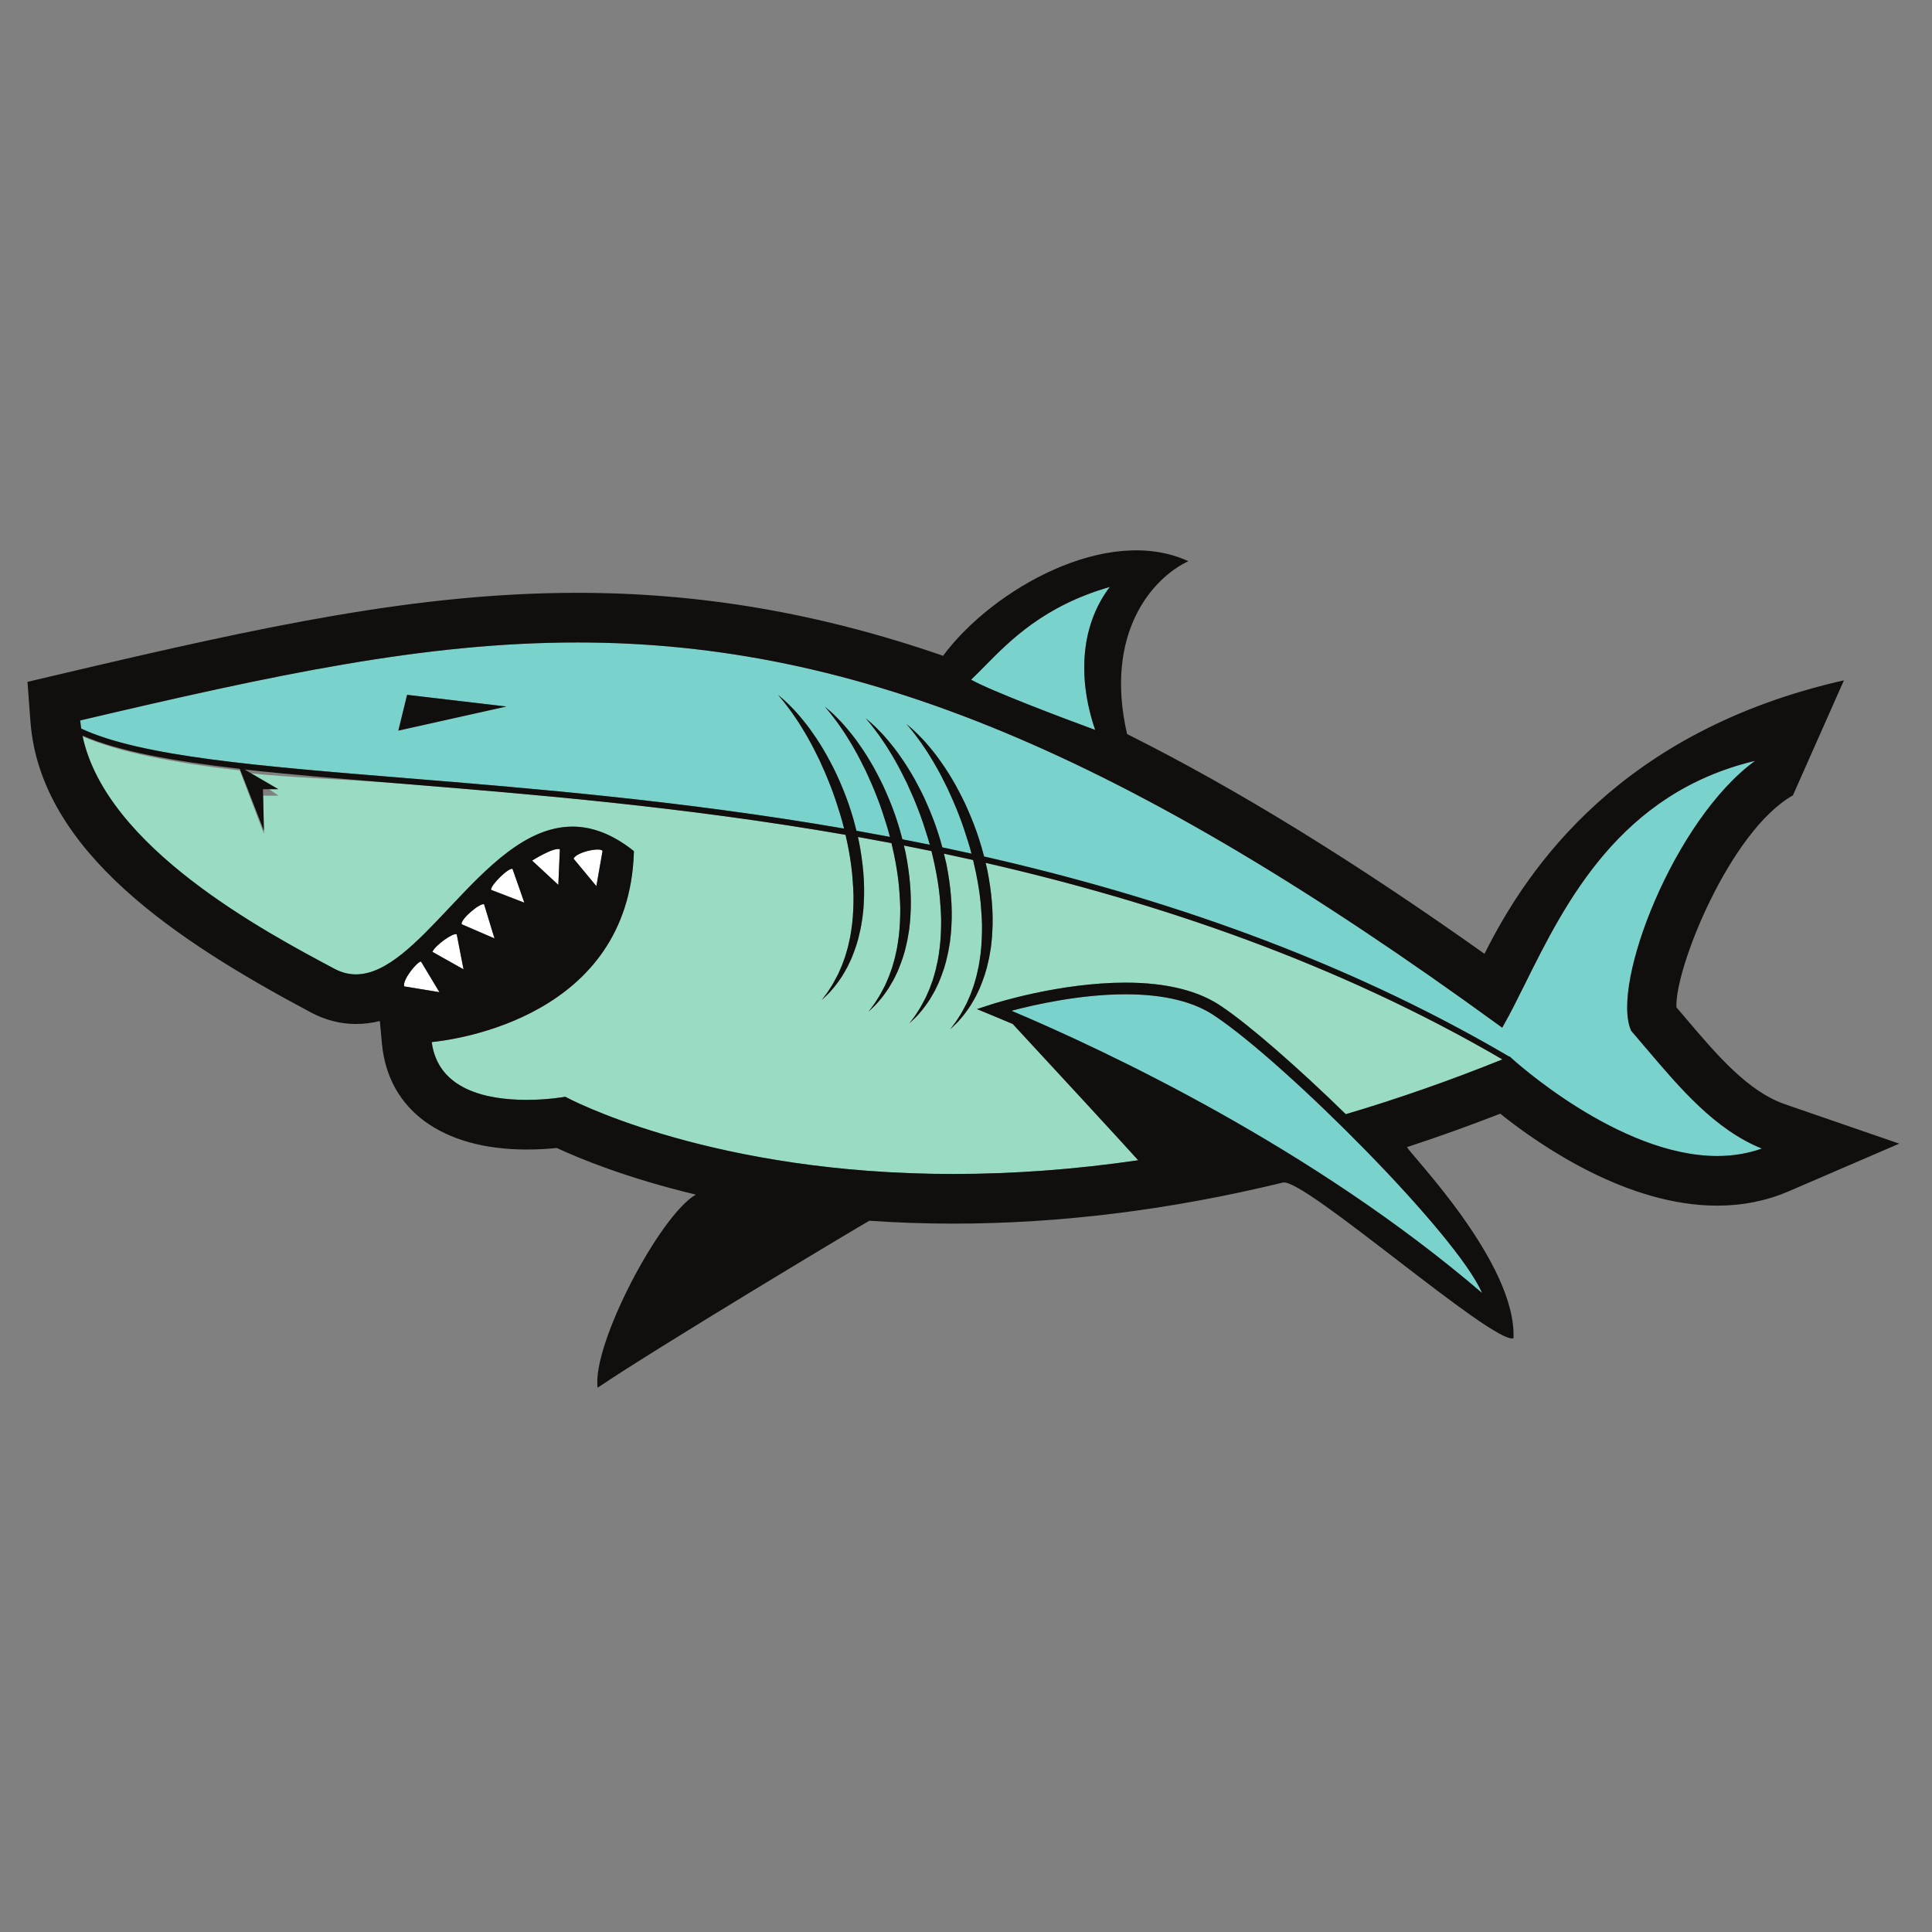 <?xml version="1.0" encoding="UTF-8"?>
<svg version="1.1" viewBox="0 0 800 800" xml:space="preserve" xmlns="http://www.w3.org/2000/svg"><rect x="0" y="0" width="800" height="800" fill="#808080" stroke="none"/><defs><clipPath id="a"><path d="m0 600h600v-600h-600z"/></clipPath></defs><g transform="matrix(1.333 0 0 -1.333 0 800)"><g clip-path="url(#a)"><path d="m289.48 235.53c2.176-0.039 4.379-0.061 6.611-0.061 18.852 0 38.034 1.427 57.481 4.265-3.314 3.765-29.356 31.94-38.955 42.319-2.393 1.021-4.595 1.944-6.573 2.759l-4.573 1.884 4.706 1.52c0.847 0.274 20.96 6.695 41.458 6.695 12.801 0 22.916-2.538 30.069-7.546 8.358-5.625 23.3-18.619 38.364-33.321 16.098 4.763 32.326 10.438 48.645 17.015-51.429 29.971-106.88 48.777-160.52 61.058 0.178-0.745 0.351-1.492 0.52-2.242 1.284-6.5 1.94-13.166 1.53-19.41-0.046-1.56-0.258-3.09-0.416-4.582-0.28-1.484-0.439-2.947-0.804-4.34-0.568-2.811-1.471-5.386-2.405-7.698-0.457-1.162-1.02-2.227-1.501-3.253-0.544-0.996-1.114-1.914-1.618-2.786-1.12-1.686-2.159-3.099-3.134-4.164-0.894-1.129-1.777-1.853-2.314-2.397-0.553-0.528-0.846-0.809-0.846-0.809s0.243 0.329 0.699 0.942c0.448 0.618 1.154 1.482 1.885 2.697 0.799 1.164 1.598 2.683 2.497 4.407 0.388 0.898 0.83 1.834 1.239 2.843 0.345 1.038 0.807 2.082 1.135 3.232 0.319 1.151 0.714 2.324 0.949 3.591 0.139 0.625 0.281 1.261 0.426 1.907 0.107 0.654 0.214 1.317 0.327 1.99 0.426 2.691 0.635 5.564 0.687 8.539 0.106 2.975-0.167 6.053-0.417 9.17-0.31 3.117-0.831 6.264-1.471 9.387-0.273 1.291-0.563 2.578-0.871 3.859-3.024 0.676-6.044 1.338-9.055 1.973 0.269-1.09 0.531-2.185 0.777-3.283 1.283-6.502 1.939-13.167 1.531-19.411-0.047-1.56-0.26-3.091-0.416-4.583-0.281-1.483-0.44-2.946-0.806-4.338-0.567-2.811-1.47-5.386-2.403-7.7-0.457-1.162-1.021-2.224-1.502-3.251-0.543-0.998-1.115-1.916-1.617-2.788-1.121-1.683-2.16-3.097-3.133-4.164-0.894-1.129-1.779-1.851-2.316-2.394-0.553-0.53-0.846-0.811-0.846-0.811s0.242 0.327 0.699 0.943c0.448 0.618 1.155 1.481 1.885 2.698 0.801 1.164 1.599 2.681 2.496 4.405 0.389 0.899 0.832 1.834 1.239 2.844 0.347 1.038 0.808 2.083 1.136 3.23 0.319 1.152 0.713 2.325 0.948 3.593 0.14 0.625 0.282 1.26 0.427 1.906 0.107 0.654 0.215 1.318 0.326 1.99 0.426 2.692 0.635 5.565 0.688 8.539 0.107 2.975-0.168 6.053-0.416 9.17-0.311 3.118-0.832 6.264-1.471 9.388-0.342 1.615-0.705 3.226-1.104 4.823-2.857 0.588-5.707 1.161-8.55 1.716 0.173-0.724 0.342-1.45 0.505-2.177 1.284-6.501 1.938-13.166 1.528-19.411-0.045-1.559-0.258-3.09-0.416-4.582-0.278-1.483-0.437-2.946-0.803-4.338-0.568-2.811-1.471-5.387-2.406-7.7-0.455-1.162-1.019-2.226-1.5-3.251-0.545-0.998-1.114-1.916-1.619-2.788-1.117-1.685-2.158-3.097-3.133-4.164-0.893-1.129-1.777-1.851-2.313-2.395-0.554-0.529-0.849-0.81-0.849-0.81s0.244 0.327 0.703 0.943c0.446 0.618 1.152 1.482 1.883 2.697 0.801 1.165 1.599 2.681 2.498 4.408 0.388 0.896 0.828 1.833 1.236 2.842 0.346 1.037 0.809 2.083 1.137 3.231 0.318 1.151 0.715 2.324 0.949 3.592 0.139 0.625 0.28 1.26 0.426 1.906 0.106 0.654 0.216 1.318 0.326 1.99 0.428 2.69 0.637 5.565 0.689 8.539 0.106 2.975-0.166 6.052-0.417 9.17-0.311 3.117-0.831 6.264-1.471 9.389-0.258 1.223-0.534 2.442-0.824 3.657-3.488 0.664-6.961 1.302-10.421 1.918 0.093-0.405 0.19-0.809 0.28-1.214 1.285-6.501 1.941-13.166 1.53-19.411-0.046-1.559-0.257-3.09-0.417-4.582-0.279-1.483-0.437-2.946-0.802-4.339-0.569-2.81-1.473-5.386-2.406-7.699-0.456-1.162-1.02-2.226-1.501-3.251-0.544-0.997-1.113-1.916-1.617-2.788-1.119-1.686-2.16-3.097-3.134-4.164-0.893-1.129-1.778-1.851-2.315-2.395-0.553-0.529-0.847-0.81-0.847-0.81s0.244 0.327 0.701 0.942c0.448 0.619 1.154 1.484 1.884 2.698 0.801 1.164 1.6 2.681 2.498 4.408 0.387 0.896 0.829 1.833 1.238 2.841 0.345 1.037 0.809 2.083 1.135 3.232 0.319 1.151 0.715 2.324 0.949 3.59 0.139 0.627 0.282 1.262 0.425 1.908 0.109 0.654 0.218 1.318 0.327 1.99 0.428 2.69 0.637 5.563 0.69 8.538 0.104 2.976-0.168 6.054-0.418 9.17-0.311 3.118-0.83 6.265-1.471 9.39-0.185 0.875-0.379 1.75-0.578 2.621-50.554 8.776-97.899 12.637-136.71 15.799-18.342 1.494-35.151 1.813-49.948 3.477l10.538-7.135h-4.838l0.301-11.901-7.507 19.731c-20.929 2.406-37.7 5.703-48.865 10.58 7.235-34.629 56.58-60.752 78.269-72.289 2.206-1.174 4.395-1.678 6.694-1.678 9.491 0 18.928 10.043 28.917 20.641 11.716 12.428 23.832 25.297 38.37 25.297 6.221 0 12.509-2.461 18.69-7.332l0.362-0.279-0.017-0.457c-1.694-50.864-54.973-58.071-62.799-58.851 1.955-14.809 17.057-17.952 29.522-17.952 6.515 2e-3 11.594 0.908 11.646 0.918l0.316 0.057 0.282-0.154c0.421-0.232 41.597-22.352 113.01-23.768 0.213 0.012 0.404 7e-3 0.58-0.01" fill="#9adcc3"/><path d="m126.46 384.31 30.846-3.628-33.568-7.485zm135.75-41.551c-0.391 1.582-0.817 3.15-1.302 4.691-0.929 3.006-1.882 5.959-3 8.747-1.081 2.804-2.254 5.464-3.412 7.968-1.224 2.469-2.386 4.81-3.595 6.896-0.584 1.059-1.188 2.043-1.768 2.979-0.557 0.953-1.135 1.821-1.681 2.641-1.092 1.629-2.085 3.045-2.956 4.15-0.856 1.125-1.56 2.006-2.064 2.58-0.49 0.586-0.753 0.899-0.753 0.899s0.309-0.264 0.892-0.76c0.585-0.493 1.445-1.209 2.457-2.237 1.039-1.001 2.242-2.263 3.527-3.8 1.299-1.526 2.715-3.299 4.099-5.344 1.432-2.018 2.841-4.297 4.239-6.764 1.349-2.49 2.763-5.135 3.963-7.99 1.238-2.836 2.418-5.818 3.395-8.926 0.685-2.088 1.269-4.234 1.802-6.4 3.452-0.612 6.919-1.246 10.399-1.905-0.318 1.225-0.653 2.44-1.029 3.636-0.931 3.007-1.881 5.96-2.999 8.748-1.081 2.804-2.253 5.464-3.412 7.968-1.225 2.469-2.388 4.81-3.596 6.898-0.583 1.057-1.187 2.042-1.767 2.977-0.557 0.953-1.136 1.822-1.681 2.641-1.094 1.631-2.086 3.045-2.957 4.152-0.857 1.123-1.56 2.004-2.064 2.578-0.491 0.586-0.753 0.9-0.753 0.9s0.31-0.265 0.892-0.761c0.586-0.492 1.445-1.209 2.458-2.236 1.038-1 2.241-2.264 3.527-3.801 1.298-1.526 2.714-3.299 4.099-5.344 1.432-2.017 2.84-4.297 4.238-6.764 1.35-2.49 2.764-5.133 3.962-7.99 1.24-2.836 2.418-5.818 3.396-8.926 0.582-1.773 1.09-3.589 1.556-5.423 2.834-0.549 5.673-1.114 8.52-1.696-0.227 0.822-0.463 1.641-0.717 2.45-0.929 3.006-1.883 5.96-2.999 8.748-1.082 2.804-2.254 5.463-3.413 7.968-1.225 2.469-2.389 4.809-3.596 6.898-0.584 1.057-1.188 2.043-1.768 2.977-0.556 0.954-1.135 1.822-1.68 2.641-1.095 1.631-2.086 3.045-2.957 4.152-0.854 1.122-1.559 2.004-2.063 2.578-0.493 0.588-0.754 0.9-0.754 0.9s0.31-0.265 0.892-0.761c0.587-0.492 1.446-1.209 2.458-2.235 1.038-1.001 2.242-2.265 3.527-3.802 1.299-1.526 2.715-3.299 4.099-5.344 1.431-2.017 2.84-4.298 4.239-6.764 1.35-2.488 2.764-5.133 3.961-7.99 1.24-2.836 2.417-5.818 3.396-8.926 0.463-1.41 0.877-2.847 1.266-4.298 3.012-0.633 6.033-1.289 9.06-1.961-0.3 1.146-0.615 2.285-0.967 3.406-0.93 3.004-1.884 5.959-3 8.748-1.081 2.803-2.254 5.463-3.413 7.965-1.223 2.469-2.385 4.811-3.596 6.898-0.582 1.059-1.188 2.043-1.767 2.98-0.556 0.952-1.136 1.821-1.68 2.639-1.094 1.63-2.087 3.045-2.957 4.153-0.856 1.123-1.559 2.005-2.064 2.578-0.491 0.586-0.753 0.899-0.753 0.899s0.31-0.264 0.892-0.761c0.586-0.493 1.446-1.209 2.458-2.234 1.039-1.002 2.24-2.265 3.527-3.803 1.299-1.525 2.715-3.298 4.099-5.343 1.431-2.016 2.841-4.297 4.239-6.764 1.35-2.489 2.763-5.133 3.961-7.99 1.24-2.836 2.418-5.82 3.396-8.926 0.571-1.74 1.07-3.523 1.531-5.321 54.489-12.409 110.91-31.513 163.16-62.179l0.123 0.05 0.424-0.394c0.329-0.305 33.269-30.52 64.032-30.52 4.921 0 9.572 0.777 13.867 2.315-14.457 5.837-25.283 18.591-35.771 30.944-1.573 1.855-3.143 3.705-4.723 5.53l-0.146 0.231c-6.319 14.503 13.45 65.486 38.549 83.735-42.022-10.008-58.95-44.079-71.43-69.197-2.316-4.66-4.503-9.058-6.624-12.807l-0.501-0.887-0.822 0.6c-116.21 84.564-199.2 119.06-286.43 119.06-47.629 0-94.124-10.032-154.48-24.224 0.079-0.849 0.193-1.691 0.324-2.532 18.648-8.676 54.963-11.637 100.86-15.377 38.662-3.149 85.775-6.989 136.11-15.682" fill="#79d2cb"/><path d="m340.2 373.42c-5.792 17.021-4.112 33.019 4.549 44.41-20.392-5.866-30.935-16.566-38.807-24.557-1.478-1.5-2.896-2.938-4.282-4.251 5.716-3.288 28.584-11.972 38.54-15.602" fill="#79d2cb"/><path d="m377.65 284.38c-6.558 4.591-15.976 6.909-28.016 6.909-14.027 0-28.192-3.195-35.423-5.113 29.755-12.59 93.575-42.586 146.17-87.661-7.738 18.05-60.713 71.047-82.728 85.865" fill="#79d2cb"/><path d="m130.78 301.45c-1.15 0.064-5.822-5.662-5.24-7.703l9.451-1.555 0.41-0.068 1.092-0.179-0.19 0.319-0.411 0.682z" fill="#fff"/><path d="m143.76 300.25-1.881 9.668c-1.058 0.605-6.652-3.401-7.559-5.443l8.749-4.921 0.927-0.523z" fill="#fff"/><path d="m153.17 310.1-2.799 9.153c-1.267 0.476-7.432-4.716-6.951-6.202l8.902-3.847 1.291-0.557z" fill="#fff"/><path d="m159.22 330.22c-1.008 0.617-6.714-4.844-6.697-6.477l10.359-3.992z" fill="#fff"/><path d="m173.51 327 0.404 9.35c-2.023 0.642-8.62-3.532-8.62-3.532l6.903-6.402 1.238-1.146z" fill="#fff"/><path d="m187.17 335.81c-0.664 1.225-7.947-0.257-9.006-2.378l7.088-8.545z" fill="#fff"/><path d="m126.46 384.31 30.846-3.628-33.568-7.485zm-0.911-90.562c-0.582 2.041 4.091 7.768 5.241 7.704l5.111-8.506 0.413-0.681 0.19-0.32-1.092 0.181-0.41 0.066zm180.39 99.52c7.871 7.99 18.415 18.69 38.807 24.557-8.661-11.391-10.341-27.389-4.549-44.41-9.956 3.631-32.824 12.314-38.54 15.602 1.386 1.312 2.804 2.751 4.282 4.251m163.03-121.3-0.123-0.05c-52.249 30.666-108.67 49.77-163.16 62.179-0.461 1.798-0.96 3.581-1.531 5.321-0.978 3.106-2.156 6.09-3.396 8.926-1.198 2.857-2.611 5.501-3.961 7.99-1.398 2.467-2.808 4.748-4.239 6.764-1.384 2.045-2.8 3.818-4.099 5.343-1.287 1.538-2.488 2.801-3.527 3.803-1.012 1.025-1.872 1.741-2.458 2.234-0.582 0.497-0.892 0.761-0.892 0.761s0.262-0.313 0.753-0.899c0.505-0.573 1.208-1.455 2.064-2.578 0.87-1.108 1.863-2.523 2.957-4.153 0.544-0.818 1.124-1.687 1.68-2.639 0.579-0.937 1.185-1.921 1.767-2.98 1.211-2.087 2.373-4.429 3.596-6.898 1.159-2.502 2.332-5.162 3.413-7.965 1.116-2.789 2.07-5.744 3-8.748 0.352-1.121 0.667-2.26 0.967-3.406-3.027 0.672-6.048 1.328-9.06 1.961-0.389 1.451-0.803 2.888-1.266 4.298-0.979 3.108-2.156 6.09-3.396 8.926-1.197 2.857-2.611 5.502-3.961 7.99-1.399 2.466-2.808 4.747-4.239 6.764-1.384 2.045-2.8 3.818-4.099 5.344-1.285 1.537-2.489 2.801-3.527 3.802-1.012 1.026-1.871 1.743-2.458 2.235-0.582 0.496-0.892 0.761-0.892 0.761s0.261-0.312 0.754-0.9c0.504-0.574 1.209-1.456 2.063-2.578 0.871-1.107 1.862-2.521 2.957-4.152 0.545-0.819 1.124-1.687 1.68-2.641 0.58-0.934 1.184-1.92 1.768-2.977 1.207-2.089 2.371-4.429 3.596-6.898 1.159-2.505 2.331-5.164 3.413-7.968 1.116-2.788 2.07-5.742 2.999-8.748 0.254-0.809 0.49-1.628 0.717-2.45-2.847 0.582-5.686 1.147-8.52 1.696-0.466 1.834-0.974 3.65-1.556 5.423-0.978 3.108-2.156 6.09-3.396 8.926-1.198 2.857-2.612 5.5-3.962 7.99-1.398 2.467-2.806 4.747-4.238 6.764-1.385 2.045-2.801 3.818-4.099 5.344-1.286 1.537-2.489 2.801-3.527 3.801-1.013 1.027-1.872 1.744-2.458 2.236-0.582 0.496-0.892 0.761-0.892 0.761s0.262-0.314 0.753-0.9c0.504-0.574 1.207-1.455 2.064-2.578 0.871-1.107 1.863-2.521 2.957-4.152 0.545-0.819 1.124-1.688 1.681-2.641 0.58-0.935 1.184-1.92 1.767-2.977 1.208-2.088 2.371-4.429 3.596-6.898 1.159-2.504 2.331-5.164 3.412-7.968 1.118-2.788 2.068-5.741 2.999-8.748 0.376-1.196 0.711-2.411 1.029-3.636-3.48 0.659-6.947 1.293-10.399 1.905-0.533 2.166-1.117 4.312-1.802 6.4-0.977 3.108-2.157 6.09-3.395 8.926-1.2 2.855-2.614 5.5-3.963 7.99-1.398 2.467-2.807 4.746-4.239 6.764-1.384 2.045-2.8 3.818-4.099 5.344-1.285 1.537-2.488 2.799-3.527 3.8-1.012 1.028-1.872 1.744-2.457 2.237-0.583 0.496-0.892 0.76-0.892 0.76s0.263-0.313 0.753-0.899c0.504-0.574 1.208-1.455 2.064-2.58 0.871-1.105 1.864-2.521 2.956-4.15 0.546-0.82 1.124-1.688 1.681-2.641 0.58-0.936 1.184-1.92 1.768-2.979 1.209-2.086 2.371-4.427 3.595-6.896 1.158-2.504 2.331-5.164 3.412-7.968 1.118-2.788 2.071-5.741 3-8.747 0.485-1.541 0.911-3.109 1.302-4.691-50.333 8.693-97.446 12.533-136.11 15.682-45.896 3.74-82.211 6.701-100.86 15.377-0.131 0.841-0.245 1.683-0.324 2.532 60.356 14.192 106.85 24.224 154.48 24.224 87.236 0 170.22-34.493 286.43-119.06l0.822-0.6 0.501 0.887c2.121 3.749 4.308 8.147 6.624 12.807 12.48 25.118 29.408 59.189 71.43 69.197-25.099-18.249-44.868-69.232-38.549-83.735l0.146-0.231c1.58-1.825 3.15-3.675 4.723-5.53 10.488-12.353 21.314-25.107 35.771-30.944-4.295-1.538-8.946-2.315-13.867-2.315-30.763 0-63.703 30.215-64.032 30.52zm-154.76 14.202c7.231 1.918 21.396 5.113 35.423 5.113 12.04 0 21.458-2.318 28.016-6.909 22.015-14.818 74.99-67.815 82.728-85.865-52.592 45.076-116.41 75.071-146.17 87.661m-172.33 23.75 1.88-9.668 0.237-1.219-0.928 0.523-8.748 4.921c0.907 2.042 6.5 6.048 7.559 5.443m36.289 23.508c1.059 2.121 8.344 3.603 9.006 2.378l-1.919-10.923zm-12.87-0.608s6.597 4.174 8.621 3.532l-0.405-9.35-0.076-1.731-1.236 1.147zm-12.778-9.082c-0.016 1.633 5.69 7.094 6.699 6.477l3.661-10.469zm1.093-15.096-1.291 0.556-8.901 3.845c-0.483 1.488 5.683 6.68 6.95 6.205l2.798-9.154zm135.86-73.112c-0.176 0.017-0.368 0.022-0.58 0.01-71.418 1.416-112.59 23.536-113.02 23.768l-0.28 0.154-0.318-0.057c-0.05-0.01-5.13-0.916-11.645-0.918-12.464 0-27.567 3.143-29.523 17.951 7.827 0.781 61.107 7.989 62.8 58.853l0.016 0.459-0.36 0.285c-6.181 4.87-12.47 7.34-18.69 7.34-14.54 0-26.655-12.854-38.37-25.281-9.99-10.598-19.427-20.609-28.919-20.609-2.297 0-4.486 0.571-6.692 1.744-21.69 11.539-71.036 37.79-78.27 72.419 11.166-4.877 27.936-7.911 48.864-10.316l7.509-19.256-0.302 12.901h4.838l-10.537 6.135c14.796-1.664 31.606-3.009 49.946-4.504 38.813-3.161 86.157-7.008 136.71-15.785 0.199-0.872 0.393-1.739 0.578-2.616 0.641-3.123 1.16-6.268 1.471-9.385 0.251-3.117 0.522-6.193 0.417-9.168-0.052-2.974-0.26-5.847-0.688-8.537-0.111-0.674-0.22-1.337-0.327-1.99-0.144-0.647-0.286-1.281-0.425-1.907-0.235-1.267-0.631-2.441-0.95-3.591-0.327-1.15-0.789-2.194-1.136-3.233-0.407-1.007-0.85-1.943-1.237-2.84-0.899-1.727-1.697-3.245-2.498-4.409-0.73-1.213-1.435-2.079-1.884-2.697-0.458-0.614-0.7-0.941-0.7-0.941s0.294 0.28 0.847 0.808c0.537 0.544 1.421 1.268 2.315 2.397 0.973 1.065 2.014 2.477 3.132 4.164 0.505 0.87 1.073 1.788 1.618 2.788 0.481 1.024 1.045 2.088 1.502 3.25 0.933 2.312 1.836 4.889 2.405 7.699 0.365 1.393 0.524 2.857 0.802 4.34 0.159 1.491 0.371 3.022 0.416 4.582 0.411 6.244-0.243 12.909-1.528 19.41-0.091 0.405-0.188 0.809-0.282 1.215 3.461-0.617 6.933-1.254 10.422-1.918 0.289-1.216 0.565-2.435 0.824-3.66 0.641-3.123 1.16-6.27 1.471-9.388 0.25-3.116 0.522-6.194 0.418-9.17-0.054-2.973-0.262-5.847-0.691-8.538-0.109-0.673-0.22-1.336-0.326-1.99-0.144-0.646-0.286-1.281-0.426-1.908-0.234-1.266-0.63-2.44-0.948-3.59-0.328-1.148-0.79-2.194-1.136-3.231-0.408-1.009-0.85-1.946-1.237-2.842-0.9-1.727-1.697-3.243-2.499-4.408-0.73-1.215-1.437-2.08-1.883-2.698-0.457-0.615-0.701-0.941-0.701-0.941s0.294 0.28 0.847 0.808c0.537 0.544 1.422 1.267 2.315 2.397 0.974 1.065 2.015 2.477 3.133 4.163 0.505 0.872 1.074 1.79 1.617 2.788 0.482 1.025 1.046 2.089 1.502 3.251 0.933 2.314 1.837 4.889 2.405 7.699 0.366 1.393 0.524 2.856 0.803 4.34 0.159 1.491 0.372 3.023 0.416 4.582 0.411 6.244-0.244 12.909-1.527 19.41-0.164 0.727-0.334 1.452-0.506 2.178 2.842-0.556 5.692-1.129 8.551-1.718 0.398-1.595 0.761-3.208 1.103-4.821 0.639-3.125 1.16-6.271 1.471-9.39 0.249-3.116 0.522-6.194 0.416-9.169-0.052-2.974-0.261-5.847-0.688-8.539-0.111-0.673-0.218-1.336-0.326-1.99-0.144-0.645-0.287-1.281-0.428-1.906-0.233-1.268-0.628-2.441-0.947-3.593-0.328-1.147-0.79-2.192-1.137-3.23-0.406-1.009-0.849-1.946-1.237-2.843-0.897-1.725-1.697-3.242-2.497-4.406-0.73-1.216-1.437-2.08-1.884-2.699-0.457-0.615-0.701-0.942-0.701-0.942s0.294 0.281 0.847 0.811c0.537 0.542 1.422 1.265 2.315 2.394 0.974 1.066 2.014 2.481 3.133 4.164 0.504 0.872 1.074 1.79 1.618 2.788 0.481 1.027 1.044 2.089 1.501 3.251 0.935 2.314 1.838 4.889 2.404 7.699 0.367 1.393 0.525 2.856 0.805 4.339 0.157 1.492 0.37 3.024 0.416 4.582 0.409 6.245-0.246 12.91-1.529 19.411-0.247 1.1-0.509 2.194-0.778 3.285 3.01-0.636 6.031-1.298 9.055-1.974 0.308-1.28 0.598-2.567 0.871-3.858 0.64-3.123 1.161-6.271 1.471-9.388 0.25-3.117 0.523-6.195 0.417-9.17-0.052-2.976-0.261-5.849-0.687-8.539-0.113-0.672-0.22-1.336-0.327-1.989-0.145-0.646-0.287-1.283-0.425-1.909-0.236-1.266-0.631-2.44-0.95-3.59-0.328-1.15-0.79-2.195-1.134-3.232-0.41-1.01-0.852-1.944-1.24-2.844-0.898-1.722-1.698-3.242-2.497-4.406-0.73-1.216-1.437-2.079-1.886-2.696-0.456-0.614-0.699-0.943-0.699-0.943s0.294 0.282 0.847 0.809c0.537 0.544 1.421 1.268 2.314 2.397 0.975 1.065 2.015 2.478 3.134 4.164 0.504 0.872 1.074 1.79 1.618 2.787 0.481 1.025 1.044 2.09 1.501 3.252 0.934 2.312 1.837 4.887 2.405 7.698 0.365 1.393 0.524 2.855 0.804 4.34 0.158 1.49 0.37 3.021 0.416 4.582 0.41 6.244-0.246 12.908-1.529 19.41-0.169 0.75-0.343 1.498-0.522 2.242 53.639-12.281 109.1-31.087 160.52-61.058-16.319-6.577-32.546-12.252-48.645-17.015-15.064 14.702-30.006 27.696-38.364 33.321-7.153 5.008-17.268 7.546-30.069 7.546-20.498 0-40.612-6.421-41.458-6.694l-4.706-1.522 4.573-1.884c1.979-0.814 4.18-1.737 6.573-2.758 9.599-10.379 35.641-38.554 38.955-42.319-19.447-2.838-38.629-4.265-57.48-4.265-2.233 0-4.437 0.022-6.612 0.061m265.08 21.582c-11.594 3.997-21.154 15.258-31.275 27.182-0.838 0.986-1.673 1.974-2.512 2.954-0.538 12.074 16.647 54.805 36.186 65.823l15.851 35.749c-68.948-15.622-98.058-57.669-111.65-84.953-40.302 28.596-76.779 51.131-111.03 68.262-7.221 31.366 7.904 48.471 19.017 53.687-24.948 11.567-60.782-8.619-76.18-29.373-38.815 13.42-75.739 19.554-113.56 19.554-49.493 0-97.025-10.286-158.78-24.814l-12.077-2.843 0.928-12.371c3.027-40.362 45.774-68.325 87.189-90.355 4.43-2.355 9.118-3.551 13.936-3.551 2.564 0 5.029 0.328 7.406 0.925l0.659-7.073c1.913-20.569 18.728-32.851 44.98-32.849 3.618 0 6.849 0.227 9.334 0.482 6.916-3.225 21.572-9.313 43.175-14.484-11.216-6.463-32.31-46.607-30.496-59.989 17.692 12.021 80.6 49.759 84.413 51.869 8.222-0.574 16.901-0.896 26.024-0.896 33.319 0 67.582 4.279 102.46 12.763 6.428 1.563 65.124-50.239 71.593-48.389 1.057 23.434-32.359 57.457-33.055 59.397 9.614 3.149 19.265 6.608 28.946 10.376 12.626-10.093 39.543-28.562 67.397-28.562 7.873 0 15.322 1.49 22.14 4.429l34.417 14.832z" fill="#110f0d"/></g></g></svg>
